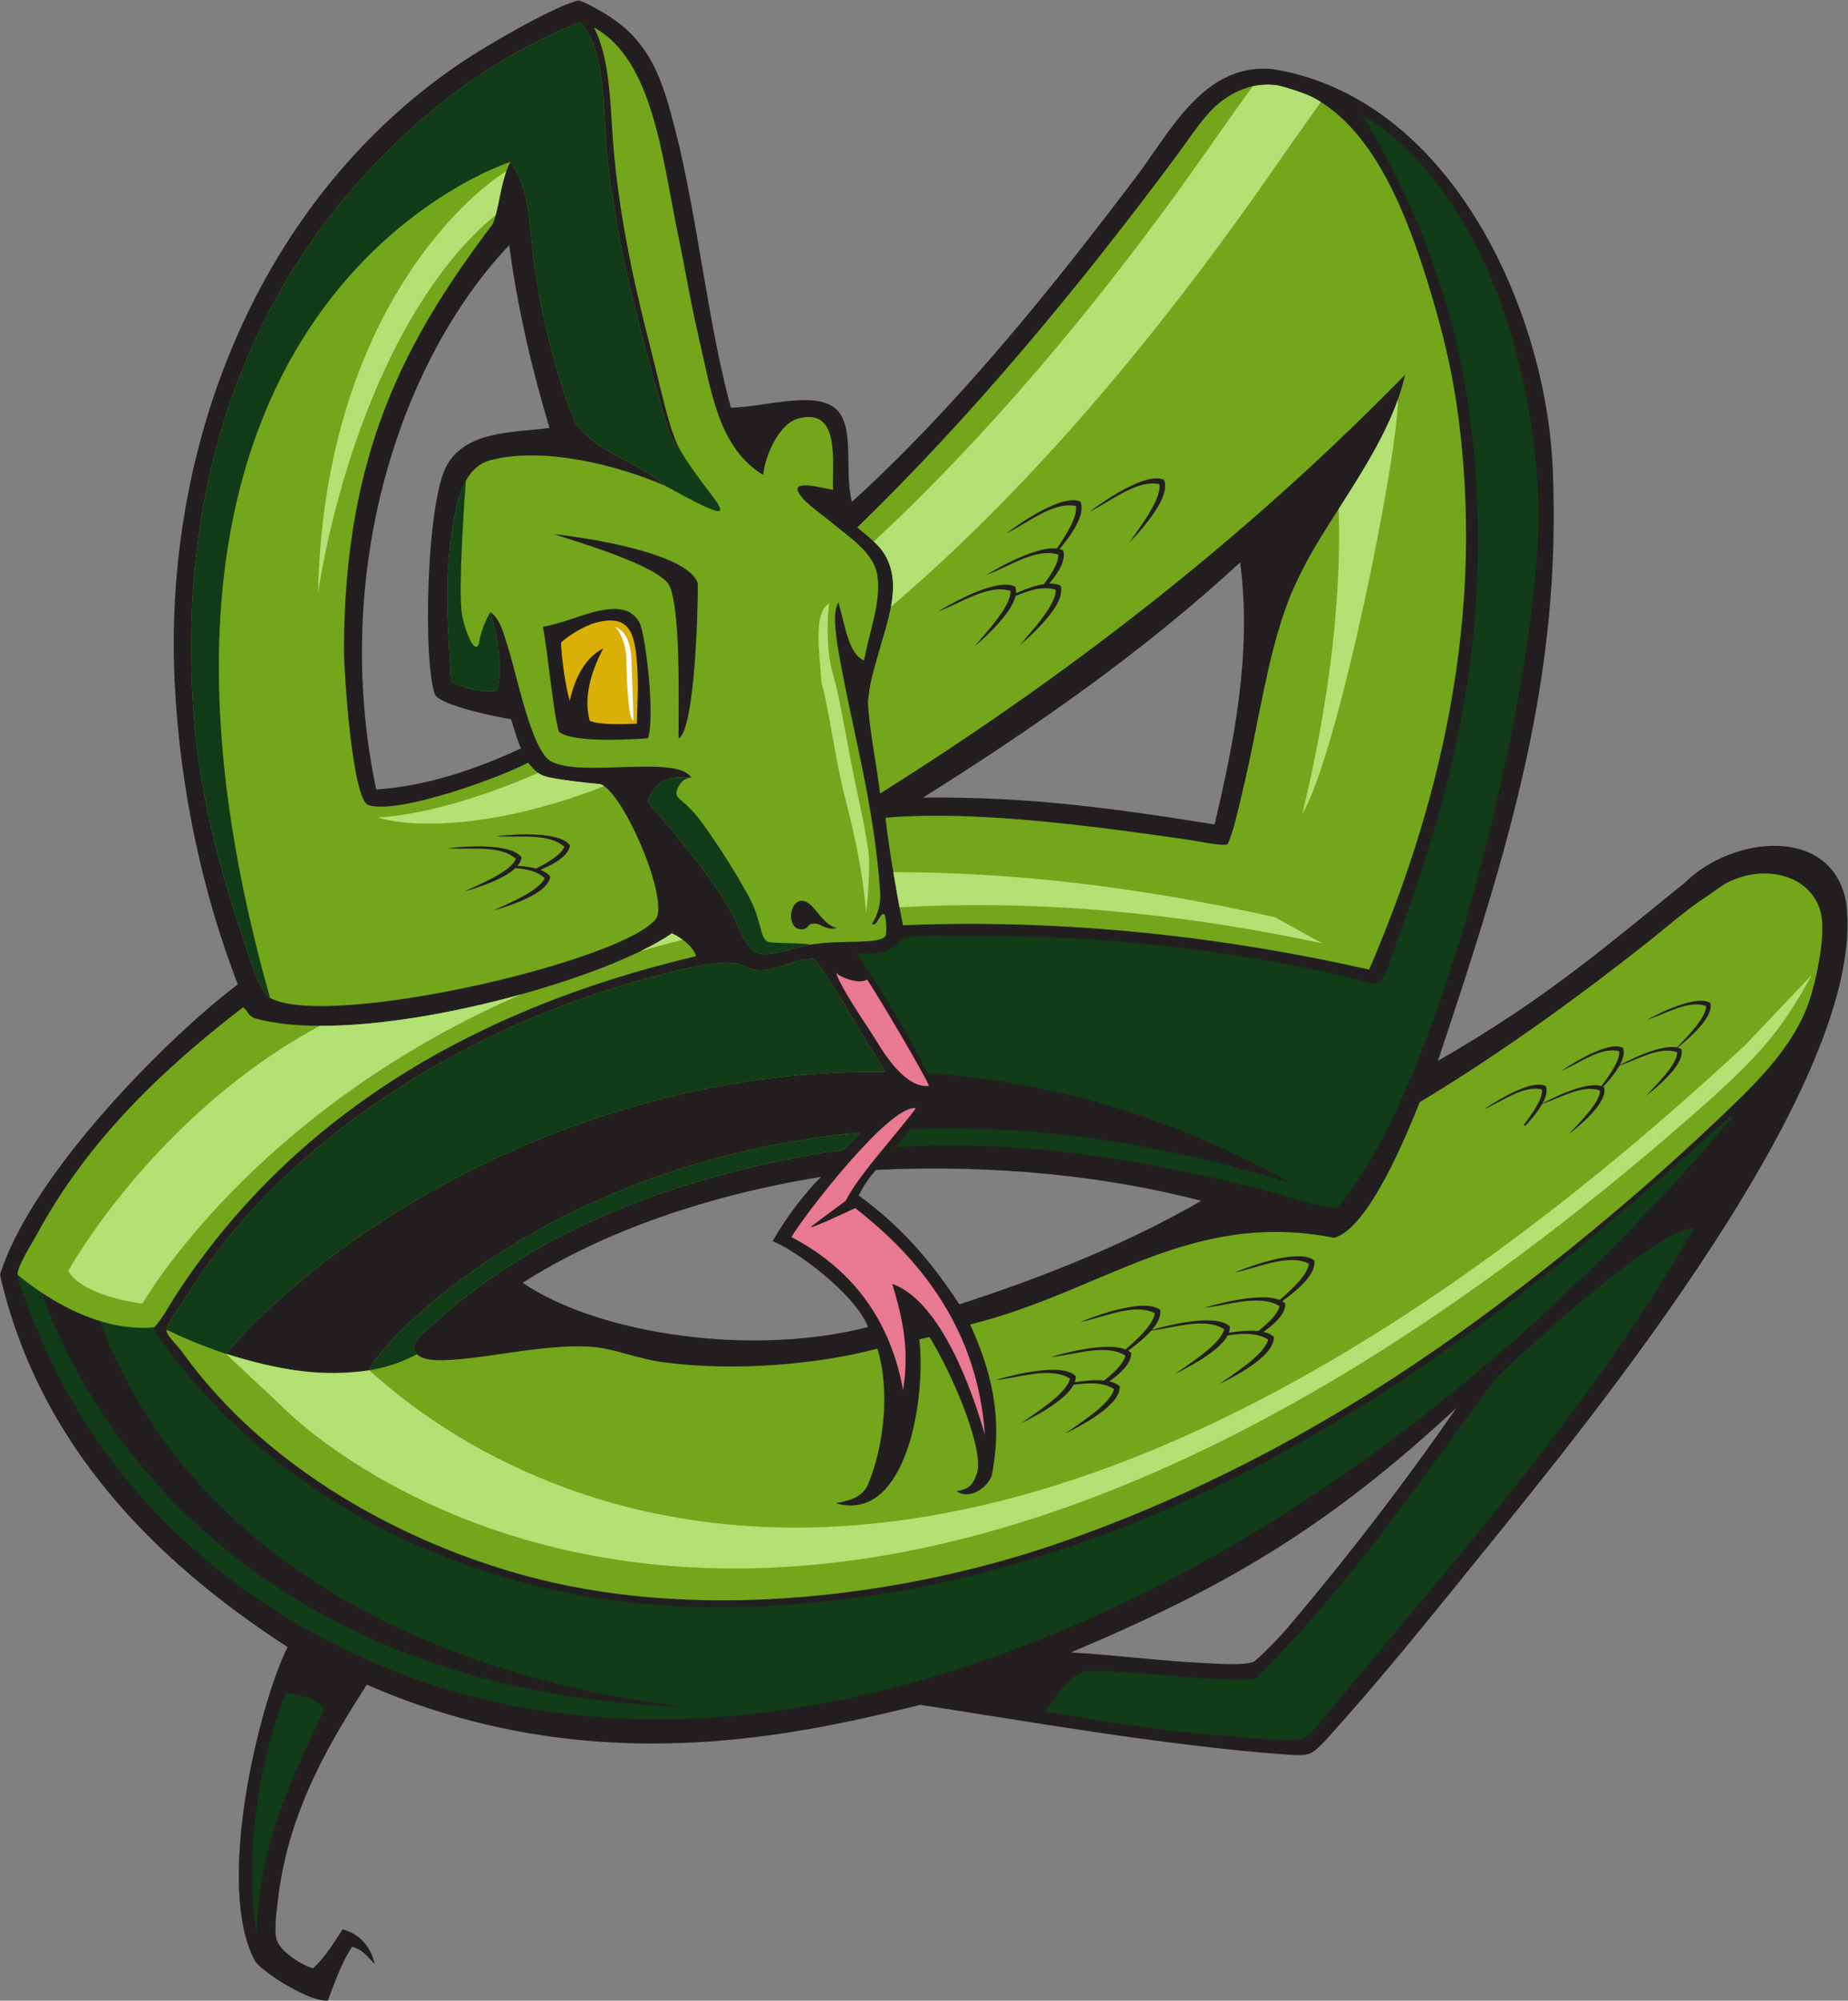 <?xml version="1.0" encoding="UTF-8" standalone="no"?>
<svg
   xmlns:dc="http://purl.org/dc/elements/1.1/"
   xmlns:cc="http://creativecommons.org/ns#"
   xmlns:rdf="http://www.w3.org/1999/02/22-rdf-syntax-ns#"
   xmlns:svg="http://www.w3.org/2000/svg"
   xmlns="http://www.w3.org/2000/svg"
   viewBox="0 0 660.013 714.28"
   height="714.28"
   width="660.013"
   xml:space="preserve"
   id="svg2"
   version="1.1"><rect x="0" y="0" width="660.013" height="714.28" fill="#808080" stroke="none"/><defs
     id="defs6" /><g
     transform="matrix(1.333,0,0,-1.333,0,714.28)"
     id="g10"><g
       transform="scale(0.1)"
       id="g12"><path
         id="path14"
         style="fill:#231f20;fill-opacity:1;fill-rule:evenodd;stroke:none"
         d="M 982.797,846.25 C 888.27,698.75 773.531,512.961 745.199,273.848 c -3.679,-31.067 -11.894,-86.766 -3.601,-111.602 9.871,-29.551 63.773,-66.301 97.203,-75.594 32.09,29.11 55.094,67.305 79.199,104.403 46.746,-13.25 74.691,-45.313 86.4,-93.606 C 982.582,120.559 970.645,137.012 943.199,144.25 915.629,102.219 897.297,50.957 878.398,0.254 833.301,-4.902 712.105,69.394 684,104.648 574.258,304.582 693.926,793.438 770.398,947.051 415.902,1177.2 104.047,1488.13 0,1944.25 c 86.062,275.54 462.418,647.32 637.195,777.6 -90.226,233.2 -154.8,512.45 -169.199,810 -30.867,638.17 226.746,1291.25 763.204,1656 68.91,46.86 244.23,149.19 316.8,169.2 11.57,0.56 49.07,-21.08 68.4,-32.4 127.98,-74.93 159.38,-182.24 194.4,-320.4 58.41,-230.43 85.84,-512.89 147.6,-738 89.96,3.41 204.9,39.55 266.4,7.2 72.58,-38.16 34.31,-166.28 57.6,-259.2 297.48,270.13 558.77,602.99 759.59,867.6 93.42,123.08 182.62,308.63 367.21,291.6 476.41,-76.09 732.81,-643.85 751.05,-1069.88 23.6,-551.11 -109.37,-994.26 -307.69,-1586.34 288.16,164.98 448.12,305.25 661.21,476.72 128.55,127.17 395.06,154.31 432.64,-52.5 62.69,-471.63 -685.67,-1386.16 -968.4,-1735.2 -136.02,-167.9 -271.74,-338.113 -428.42,-511.199 -37.75,-38.059 -39.84,-40.266 -100.78,-35.996 C 3127.95,681.496 2728.05,752.434 2466,792.246 2145.64,714.355 1592.75,580.391 982.797,846.25 Z m 1342.913,958.1 c -305.66,-79.63 -718.6,-21.66 -925.31,118.3 214.47,137.14 496.55,234.93 799.42,283.65 -46.21,-46.03 -92.25,-107.17 -129.82,-172.05 61.51,-23.89 220.98,-140.85 255.71,-229.9 z m -956.46,1627.7 c 8.29,-25.12 14.34,-49.97 26.68,-77.96 -114.27,-52.59 -243.42,-99.87 -387.93,-110.24 -122.883,583.77 65.14,1151.19 356.4,1458 22.57,-174.23 65.01,-347.79 108,-489.6 -103.7,-13.01 -220,-8.25 -273.6,-97.2 -57.14,-94.82 -66.43,-536.91 -32.4,-619.2 23.64,-28.99 163.07,-57.32 202.85,-63.8 z m 1885.14,-281.8 c -264.59,42.32 -493.82,74.98 -781.19,72 302.97,189.93 596.49,396.03 849.59,630 32.05,-247.07 -17.71,-485 -68.4,-702 z m -35.99,-1008 c -195.53,-112.86 -414.92,-201.88 -648.01,-277.2 -80.97,123.09 -161.33,213.06 -269.99,291.6 13.31,25.1 28.39,48.41 46.8,68.4 320.53,15.2 620.01,-17.13 871.2,-82.8 z m 684,-554.4 c -135.58,-196.24 -289.26,-396.76 -452.75,-589.295 -20.61,-24.258 -69.49,-75.321 -90.84,-91.106 -27.36,-10.105 -94.61,-5.027 -130.35,-3.336 -124.12,5.86 -245.57,22.45 -359.26,28.535 417.79,176.312 688.91,335.642 1033.2,655.202 v 0" /><path
         id="path16"
         style="fill:#73a61b;fill-opacity:1;fill-rule:evenodd;stroke:none"
         d="m 2181.6,2790.25 c 57.89,-75.73 107.93,-171.21 165.6,-262.8 5.79,-9.21 15.3,-24.34 23.92,-39.72 -790.44,9.55 -1462.901,-404.03 -1765.87,-755.23 161.84,-49.96 265.633,-60.24 384.313,-44.24 16.377,59.88 460.807,556.13 1314.747,636.99 -17.74,-19.47 -33.9,-36.34 -43.51,-46.2 -26.03,-3.65 -61.93,-8.52 -93.6,-14.4 -411.43,-76.29 -753.87,-219.63 -1015.2,-460.8 -18.93,-17.46 -44.73,-39.7 -43.2,-53.99 4.36,-40.74 69.83,-35.59 115.2,-32.41 97.32,6.82 262.98,45.32 374.4,32.41 53.42,-6.21 111.67,-30.76 176.4,-39.61 193.02,-26.4 416.58,-6.05 576,36 35.24,-114.77 15.88,-263.21 -23.21,-358.78 -13.37,-35.17 -41.59,-46.54 -88.39,-55.22 187.79,-54.18 242.34,274.25 224.07,439.07 l 27.12,6.19 c 61.58,-99.25 148.3,-303 126.82,-366.05 -10.61,-31.11 -22.7,-42.07 -54.01,-46.81 30.65,-22.35 77.33,2.79 93.48,39.98 33.07,161.05 -4.16,289.52 -57.48,406.42 354.96,87.58 589.43,308.32 975.23,232.13 92.99,25.43 193.95,275.66 229.52,363.24 229.04,137.83 447.93,299.4 613.26,430.63 47.22,37.49 102.69,86.53 158.4,122.4 18.82,12.13 36.97,27.64 53.98,36 113.69,55.88 241.25,8.66 252.01,-100.8 5.98,-60.89 -16.03,-161.96 -32.4,-212.4 -42.93,-132.28 -156.62,-237.07 -251.99,-327.6 -210.8,-200.08 -445.73,-393.19 -680.41,-561.6 -324.75,-233.03 -685.28,-431.73 -1083.6,-568.8 -399.33,-137.41 -936.34,-210.78 -1396.8,-93.59 -357.58,90.99 -728.033,299.52 -946.798,604.79 -13.161,18.36 -42.368,45.44 -43.2,57.6 -1.25,18.17 38.715,70.86 57.598,100.8 263.449,417.84 741.21,708.04 1209.6,838.8 61.85,17.26 193.9,53.7 253.62,46.69 18.98,-2.23 31.74,-13.87 52.38,-17.89 53.17,-10.35 105.56,31.05 162,28.8 z m 484.79,-1128.22 c 0.47,0.15 165.86,51.65 213.04,13.48 l 2.93,-2.38 -0.13,-3.77 c -0.18,-4.21 -1.1,-8.54 -2.72,-12.96 26.95,4.33 55.28,6.88 78.58,4.49 27.95,21.96 53.08,46.25 57.12,66.88 -53.49,33.54 -139.37,0.95 -200.39,-4.1 0.45,0.14 142.52,44.38 200.9,20.45 34.73,30.06 75.45,68.92 78.21,97.33 -56.53,28.17 -138.81,-12.62 -199.05,-23.59 0.45,0.2 160.02,67.55 210.73,34.14 l 3.14,-2.08 0.21,-3.77 c 0.84,-14.51 -6.97,-31.19 -22.59,-49.51 32.05,9.3 164.57,44.9 206.01,11.38 l 2.93,-2.38 -0.15,-3.77 c -0.16,-4.21 -1.08,-8.53 -2.72,-12.95 26.95,4.32 55.27,6.88 78.6,4.49 27.94,21.96 53.08,46.24 57.12,66.88 -53.49,33.54 -139.37,0.94 -200.39,-4.11 0.43,0.14 142.52,44.39 200.88,20.46 34.75,30.06 75.47,68.91 78.21,97.32 -56.51,28.18 -138.79,-12.62 -199.05,-23.59 0.47,0.2 160.04,67.55 210.73,34.15 l 3.16,-2.08 0.21,-3.77 c 1.02,-17.75 -10.87,-38.75 -34.21,-62.01 -13.54,-13.52 -31.12,-28.01 -52.37,-43.27 1.97,-1.14 3.81,-2.37 5.49,-3.73 l 2.93,-2.38 -0.16,-3.77 c -0.72,-17.77 -14.59,-37.5 -40.07,-58.38 -5.57,-4.56 -11.7,-9.21 -18.42,-13.94 10.1,-2.23 18.71,-5.76 25.13,-10.96 l 2.93,-2.37 -0.15,-3.77 c -0.72,-17.77 -14.61,-37.51 -40.08,-58.39 -24.67,-20.21 -60.68,-42.05 -106.47,-64.68 30.65,22.77 123.01,78.59 131.1,119.85 -29.47,18.48 -68.77,16.88 -108.34,10.88 -6.41,-12.15 -17.93,-24.97 -34.14,-38.26 -24.65,-20.22 -60.67,-42.05 -106.47,-64.69 30.67,22.77 123.01,78.59 131.12,119.85 -51.86,32.51 -134.12,2.89 -194.69,-3.56 -3.15,-3.59 -6.56,-7.23 -10.27,-10.94 -13.56,-13.51 -31.12,-28.02 -52.39,-43.28 1.98,-1.13 3.81,-2.37 5.49,-3.73 l 2.95,-2.37 -0.16,-3.77 c -0.72,-17.78 -14.61,-37.5 -40.07,-58.39 -5.57,-4.56 -11.72,-9.21 -18.42,-13.93 10.08,-2.22 18.69,-5.76 25.12,-10.95 l 2.92,-2.39 -0.15,-3.77 c -0.72,-17.76 -14.59,-37.5 -40.08,-58.37 -24.65,-20.22 -60.66,-42.06 -106.46,-64.69 30.66,22.77 123,78.58 131.11,119.85 -29.47,18.48 -68.79,16.87 -108.34,10.87 -6.43,-12.15 -17.93,-24.97 -34.14,-38.25 -24.67,-20.22 -60.69,-42.06 -106.49,-64.69 30.67,22.76 123.03,78.59 131.12,119.84 -53.5,33.55 -139.38,0.95 -200.39,-4.1 z m 1745.8,964.77 c 0.35,0.19 123.47,69.24 167.58,46.79 l 2.73,-1.4 0.51,-3.03 c 2.44,-14.3 -5.3,-32.37 -22.07,-53.33 -14.9,-18.63 -37.23,-39.98 -66.08,-63.31 2.6,-0.69 5.04,-1.58 7.27,-2.72 l 2.73,-1.39 0.53,-3.04 c 2.42,-14.28 -5.29,-32.37 -22.07,-53.33 -16.25,-20.29 -41.27,-43.8 -73.94,-69.6 20.58,23.35 84.78,83.49 84.25,117.76 -46.85,17.14 -107.42,-20.4 -154.63,-35.79 -1.89,-3.39 -4,-6.88 -6.32,-10.46 -9.11,-13.97 -21.66,-29.6 -37.45,-46.63 h 0.02 l 2.74,-1.4 0.53,-3.04 c 2.42,-14.29 -5.32,-32.37 -22.09,-53.33 -16.23,-20.29 -41.25,-43.8 -73.93,-69.59 20.59,23.34 84.77,83.48 84.24,117.75 -46.84,17.13 -107.42,-20.39 -154.61,-35.8 -1.9,-3.38 -4,-6.87 -6.35,-10.45 -9.32,-14.3 -22.26,-30.35 -38.57,-47.87 l -5.47,1.04 c 23.36,30.49 52.38,71.35 49.63,95.75 -49.83,12.9 -108.54,-33.55 -154.71,-52.49 0.33,0.24 116.15,80.94 162.23,62.88 l 2.87,-1.12 0.8,-2.97 c 3.12,-11.43 -0.27,-26.05 -9.63,-43.3 23.01,12.32 115.74,59.63 157.38,45.96 23.05,30.22 50.63,69.71 47.93,93.53 -49.82,12.9 -108.53,-33.55 -154.7,-52.49 0.33,0.24 116.17,80.94 162.22,62.88 l 2.87,-1.12 0.82,-2.97 c 3.11,-11.44 -0.29,-26.05 -9.65,-43.3 22.29,11.93 110,56.69 153.33,47.07 24.9,26.66 78.61,79.68 78.12,111.04 -48.34,17.68 -111.27,-22.84 -159.06,-37.18 v 0" /><path
         id="path18"
         style="fill:#123b18;fill-opacity:1;fill-rule:evenodd;stroke:none"
         d="m 2800.8,774.25 c 21.08,31.961 59.55,98.047 108.01,107.996 141.37,3.953 306.23,-28.047 454.59,-21.113 222.48,222.657 394.28,460.797 575,712.317 25.88,36.01 44.65,62.17 70.99,95.73 82.58,78.57 419.18,391.46 530.2,401.07 C 4269.71,1596.98 3907.73,1192.58 3564,777.852 c -21.91,-26.446 -56.73,-70.848 -72.01,-75.606 -37.81,-11.766 -165.17,3.859 -206.78,6.836 -178.02,12.754 -324.62,38.898 -484.41,65.168 v 0" /><path
         id="path20"
         style="fill:#123b18;fill-opacity:1;fill-rule:evenodd;stroke:none"
         d="m 2398.61,2285.75 c 7.92,10.3 23.83,28.25 41.01,48.58 295.83,11.8 636.1,-26.34 1020.36,-145.35 -330.84,185.94 -660.47,274.26 -973.93,294.37 -43.46,89.55 -145.6,261.13 -192.96,322.78 81.78,-9.76 109.36,19.35 122.51,38.12 36.2,12.93 113.13,6.48 158.4,7.2 304.36,4.88 644.09,-25.35 964.81,-93.6 23.49,-5 51.68,-12.15 79.2,-18 28.61,-6.09 57.73,-19.62 71.99,-14.4 23.61,8.64 42.64,85.35 57.6,126 113.42,308.15 212.4,650.81 212.4,1058.41 0,493.34 -129.73,838.22 -309.61,1141.19 285.2,-172.55 451.02,-595.06 470.76,-1019.65 20.08,-431.3 -251.15,-1583.15 -538.9,-1907.52 -32.54,-5.31 -115.94,26.02 -155.04,36.37 -292.97,77.52 -655.22,149.87 -1028.6,125.5 v 0" /><path
         id="path22"
         style="fill:#e97893;fill-opacity:1;fill-rule:evenodd;stroke:none"
         d="m 2638.81,1515.85 c -32.19,111.94 -116.33,356.97 -248.27,404.04 26.44,-87.41 47.16,-173.8 29.03,-284.26 -36.76,202.75 -150.74,332.25 -299.17,409.42 28.76,50.95 263.05,357.27 333.49,345.18 -44.84,-61.96 -152.5,-177.15 -188.29,-248.17 0,0 -67.51,-49.55 -90.33,-67.4 -18.54,-14.51 78.86,30.59 116.03,48.01 175.46,-135.85 328.23,-326.6 347.51,-606.82 v 0" /><path
         id="path24"
         style="fill:#e97893;fill-opacity:1;fill-rule:evenodd;stroke:none"
         d="m 2489.18,2450.11 c -59.43,-7.81 -115.88,79.21 -137.62,114.92 -27.42,45.06 -102.53,151.36 -112.17,191.01 1.41,-12.5 66.25,-36.95 83.47,-20.59 30.17,-44.68 152.38,-251.28 166.32,-285.34 v 0" /><path
         id="path26"
         style="fill:#73a61b;fill-opacity:1;fill-rule:evenodd;stroke:none"
         d="m 2371.9,2851.21 c -16.1,-22.79 -111.62,-9.71 -190.3,-21.36 -58.71,-8.69 -111.82,-33.44 -147.6,-25.2 -35.58,8.2 -53.36,69.98 -72,104.4 -59.68,110.21 -153.81,215.13 -226.8,302.4 16.92,43.09 37.99,71.09 116.93,64.07 -36.61,62.57 -296.52,-0.84 -376.13,43.93 -53.02,29.82 -91.78,235.47 -115.2,306 -11.4,34.32 -19.2,73.79 -46.8,93.6 18.35,-65.62 34.8,-148.66 16.86,-210.39 -42.07,-5.53 -79.36,4.73 -122.06,23.07 -5.78,114.34 -18.07,240.08 -2.8,363.72 11.64,94.31 26.15,208.79 108,230.4 140.8,37.19 340.3,-12.85 468,-68.4 -83.64,71.76 -179.73,84.69 -241.2,169.2 -46.66,116.97 -88.75,273.83 -109.25,424.66 -13.88,102.15 -10.76,198.52 -63.55,273.74 -26.29,-44.49 -31.34,-131.57 -48.19,-167.36 -234.15,-309.41 -398.208,-614.2 -398.212,-1143.04 0,-48.56 21.261,-397.56 65.41,-412.35 79.782,-26.69 360.842,76.6 427.792,113.55 20.65,-24.15 28.45,-33.57 57.6,-39.6 39.9,-8.26 107.03,-15.61 135.84,-17.84 58.4,-18.27 177.03,-287.11 152.16,-356.56 -70.13,-113.87 -880.42,-302.54 -1036.802,-216 -29.071,16.1 -63.305,132.51 -75.602,169.2 -61.426,183.31 -114.164,378.54 -129.598,597.6 -45.515,646.04 166.309,1122.49 468.004,1447.21 154.048,165.8 337.238,307.61 568.798,399.59 71.58,-85.22 58.5,-234.71 72,-363.6 24.71,-236.01 91.86,-481.33 151.2,-687.6 7.9,-27.47 20.91,-77.71 44.93,-96.69 -28.53,45.22 -55.42,176.91 -77.33,262.29 -40.59,158.17 -82.42,336.4 -100.8,532.8 -11,117.68 -7.23,248.99 -54,338.4 160.16,-87.66 182.81,-351.99 226.8,-561.6 17.55,-83.61 31.39,-169.81 50.4,-252 37.89,-163.85 55.37,-310.5 176.4,-385.2 4.52,50.29 41.91,137.25 93.6,151.2 115.63,31.22 90.06,-119.7 93.6,-190.8 -33.18,5.03 -133.98,34.84 -79.2,-25.2 17.43,-19.1 64.3,-52.79 82.8,-68.4 40.46,-34.13 106.27,-75.06 115.2,-136.8 10.29,-71.16 -21.31,-147.66 -35.75,-226.63 -41.23,16.37 -50.55,92.43 -68.65,155.74 -16.35,-29.49 -6.45,-78.75 -3.6,-109.11 34.86,-213.81 99.54,-423.01 115.47,-670.09 1.9,-29.48 -6.49,-57.35 -21.87,-82.31 14.31,-9.67 21,34.53 34.01,25.06 4.48,-11.65 5.98,-56.44 1.49,-57.7 z m -1172.1,235.43 c 0.45,0.06 158.66,20.17 195.32,-22.03 l 2.28,-2.63 -0.75,-3.39 c -1.42,-6.48 -4.86,-12.91 -10.2,-19.25 17.66,-1.04 34.98,-3.22 49.8,-7.17 33.51,16.79 67.61,37.46 75.65,58.23 -43.11,39.01 -126.2,23.26 -182.33,28.49 0.45,0.06 158.66,20.17 195.31,-22.03 l 2.28,-2.63 -0.74,-3.39 c -3.52,-16 -19.27,-31.65 -45.73,-46.49 -9.51,-5.33 -20.49,-10.62 -32.84,-15.84 10.24,-3.83 18.65,-8.81 24.24,-15.24 l 2.27,-2.63 -0.73,-3.4 c -3.52,-15.99 -19.28,-31.64 -45.74,-46.48 -25.6,-14.36 -61.76,-28.38 -106.92,-41.53 31.46,15.72 124.16,51.47 138.14,87.58 -19.85,17.95 -48.15,24.3 -78.4,26.45 -7.52,-7.2 -17.5,-14.27 -29.78,-21.15 -25.61,-14.37 -61.77,-28.38 -106.93,-41.54 31.46,15.72 124.16,51.48 138.14,87.58 -43.12,39.01 -126.21,23.26 -182.34,28.49 z m 1314.77,634.61 c 0.41,0.27 147.34,91.98 202.68,67 l 3.45,-1.55 0.8,-3.69 c 0.9,-4.12 1.12,-8.54 0.67,-13.22 24.98,11.01 51.72,20.66 74.88,24.25 21.47,28.32 39.63,58.18 38.32,79.17 -60.25,18.89 -135.08,-34.39 -192.81,-54.73 0.39,0.24 126.62,79.04 189.14,70.67 26,37.88 55.55,85.78 51,113.96 -61.8,12.94 -131.08,-47.37 -186.57,-73.23 0.39,0.3 137.7,105.88 195.2,86.41 l 3.57,-1.22 1.17,-3.59 c 5.47,-16.92 -0.72,-40.24 -17.38,-68.65 -9.69,-16.51 -23.01,-34.98 -39.71,-55.13 2.19,-0.61 4.28,-1.33 6.25,-2.22 l 3.44,-1.56 0.82,-3.69 c 3.79,-17.37 -4.63,-39.98 -23.98,-66.62 -4.24,-5.83 -9.01,-11.89 -14.3,-18.15 10.33,0.4 19.55,-0.83 27.09,-4.23 l 3.44,-1.56 0.8,-3.69 c 3.81,-17.37 -4.63,-39.97 -23.99,-66.63 -18.73,-25.8 -48.04,-56.05 -86.6,-89.55 23.89,29.8 99.09,107.19 96.47,149.15 -33.21,10.41 -70.8,-1.08 -107.56,-16.91 -3.13,-13.38 -11.02,-28.7 -23.34,-45.67 -18.73,-25.8 -48.05,-56.05 -86.62,-89.55 23.9,29.8 99.1,107.2 96.48,149.16 -60.25,18.89 -135.06,-34.39 -192.81,-54.73 z m 405.35,267.23 c 0.39,0.3 137.72,105.88 195.22,86.4 l 3.57,-1.21 1.15,-3.59 c 5.49,-16.92 -0.7,-40.24 -17.38,-68.65 -16.13,-27.5 -42.36,-60.46 -77.48,-97.55 20.88,31.98 88.18,116.32 81.5,157.83 -61.81,12.94 -131.07,-47.37 -186.58,-73.23 z M 3668.4,2761.45 c -377.44,85.95 -809.77,137.17 -1249.2,118.8 -17.66,91.6 -36.85,200.68 -46.8,288 252.17,21.67 590.61,-27.57 802.8,-57.6 35.64,-5.04 98.65,-19.36 113.71,-13.41 15.66,30.71 31.93,106.79 44.68,161.01 41.02,174.28 65.73,370.84 129.61,518.4 44.55,102.91 102.95,184.91 158.4,273.6 55.67,89.03 117.91,193.2 143.24,304.64 -390.88,-399.92 -851.3,-772.96 -1406.84,-1121.84 -7.71,68.95 -30.54,178.42 -32.45,245.95 5.75,57.23 13.93,78.19 28.85,132.05 23.88,86.2 59.77,175.4 21.6,252 -17.7,35.52 -44.1,52.72 -79.2,82.8 304.53,295.01 592.63,641.47 856.79,997.2 38.79,52.22 75.57,111.49 118.81,144 34.98,26.31 82.8,50.73 147.6,43.2 14.9,-1.73 76.8,-21.62 97.21,-32.4 169.67,-89.6 258.69,-327.78 320.39,-536.4 27.71,-93.68 50.49,-187.14 64.8,-284.4 84.1,-571.16 -50.15,-1087.44 -234,-1515.6 z M 2142,2945.05 c -28.76,-7.78 -33.79,-77.16 7.2,-75.6 14.3,-0.17 16.41,13.71 25.2,14.4 23.41,6.62 35.01,-19.72 68.4,-10.8 -44.81,7.79 -63.66,80.9 -100.8,72 z m -272.41,850.27 c -21.11,76.68 -273.21,120.62 -386.39,132.53 55.91,-17.87 281.16,-84.27 309.6,-136.8 31.35,-62.26 24.99,-310.84 25.2,-410.4 44.03,20.87 52.39,353.26 51.59,414.67 z M 1497.6,3398.65 c 35.53,-30.82 196.36,-20.58 238.85,-17.52 19.15,65.27 -7.2,278.17 -22.85,309.12 -15.89,31.41 -47.13,40.77 -86.4,36 -57.38,-6.96 -93.61,-30.25 -172.8,-46.8 12.44,-56.38 28.1,-235.66 43.2,-280.8 v 0" /><path
         id="path28"
         style="fill:#dbb006;fill-opacity:1;fill-rule:evenodd;stroke:none"
         d="m 1706.4,3420.25 c -29.86,-1.3 -97.24,-4.36 -126.23,7.45 -16.1,59.01 0.26,126.62 36.23,194.15 -47.02,-23.82 -75.16,-75.46 -90,-140.4 -12.15,41.97 -21.35,112.61 -23.36,155.91 17.96,17.29 61.73,44.75 91.76,52.89 89.67,24.3 105.25,-23.99 111.6,-104.4 4.92,-62.33 0.96,-109.87 0,-165.6 v 0" /><path
         id="path30"
         style="fill:#123b18;fill-opacity:1;fill-rule:evenodd;stroke:none"
         d="M 687.598,180.254 C 651.723,396.301 698.063,656.496 766.797,824.648 815.152,813 843.766,815.402 867.973,779.609 788.918,607.617 694.371,427.449 687.598,180.254 v 0" /><path
         id="path32"
         style="fill:#123b18;fill-opacity:1;fill-rule:evenodd;stroke:none"
         d="m 651.598,2660.66 c 14.625,-12.27 11.976,-21.1 28.8,-28.8 285.207,-82.21 930.672,94.6 1119.602,226.79 27.71,-12.2 59.5,-38.47 64.8,-61.2 -617.57,-145.22 -1090.984,-443.79 -1393.202,-907.2 -19.649,-30.13 -35.797,-63.4 -61.2,-90 295.223,-438.52 867.652,-772.7 1602.002,-745.2 236.55,8.86 453.8,44.86 669.59,104.4 810.47,223.62 1409.2,718.9 1954.81,1209.6 12.36,-0.95 -5.73,-14.98 -14.4,-25.19 C 4211.25,1859.15 3683.01,1407.94 3114,1116.25 2436.89,769.141 1620.07,593.672 910.801,947.051 522.953,1140.27 224.723,1448.54 75.602,1857.85 c -11.074,30.39 -29.367,70.61 -28.805,86.4 0.918,25.55 36.469,79.32 54.004,111.6 135.465,249.45 336.058,440.14 550.797,604.81 z M 267.242,1820.47 C 518.559,1149.61 1214.05,858.918 1834.47,786.863 418.535,838.664 114.824,1891.93 113.715,1894.9 c 67.547,-45.64 107.215,-57.6 153.527,-74.43 v 0" /><path
         id="path34"
         style="fill:#73a61b;fill-opacity:1;fill-rule:evenodd;stroke:none"
         d="m 46.809,1944.45 c 51.281,-42.84 204.476,-156.76 366.671,-140.88 23.653,26.01 39.278,57.79 58.118,86.68 302.218,463.41 775.632,761.98 1393.202,907.2 -5.3,22.73 -37.09,49 -64.8,61.2 -188.93,-132.19 -834.395,-309 -1119.602,-226.79 -16.824,7.7 -14.175,16.53 -28.8,28.8 C 436.859,2495.99 236.266,2305.3 100.801,2055.85 83.312,2023.64 47.895,1970.08 46.809,1944.45 v 0" /><path
         id="path36"
         style="fill:#123b18;fill-opacity:1;fill-rule:evenodd;stroke:none"
         d="m 1823.33,4151.56 c 78.41,-134.62 213.25,-234.46 -41.33,-94.11 -83.64,71.76 -179.73,84.69 -241.2,169.2 -46.66,116.97 -88.75,273.83 -109.25,424.66 -13.88,102.15 -10.76,198.52 -63.55,273.74 0,0 -1174.078,-371.31 -644.402,-2239.2 -29.071,16.1 -63.305,132.51 -75.602,169.2 -61.426,183.31 -114.164,378.54 -129.598,597.6 -45.515,646.04 166.309,1122.49 468.004,1447.21 154.048,165.8 337.238,307.61 568.798,399.59 71.58,-85.22 58.5,-234.71 72,-363.6 24.71,-236.01 91.86,-481.33 151.2,-687.6 7.9,-27.47 20.91,-77.71 44.93,-96.69 v 0" /><path
         id="path38"
         style="fill:#123b18;fill-opacity:1;fill-rule:evenodd;stroke:none"
         d="m 1248.12,4070.48 c -0.09,-1.22 -23.16,-300.08 -9.28,-363.53 13.91,-63.59 39.74,-105.32 45.7,-65.58 5.96,39.74 29.46,77.68 29.46,77.68 l 1,-3.58 c 17.93,-65.04 33.48,-146.19 15.86,-206.81 -42.07,-5.53 -79.36,4.73 -122.06,23.07 -5.78,114.34 -18.07,240.08 -2.8,363.72 7.39,59.85 15.94,127.82 42.12,175.03 v 0" /><path
         id="path40"
         style="fill:#123b18;fill-opacity:1;fill-rule:evenodd;stroke:none"
         d="m 1851.74,3275.55 c -3.02,0.17 -22.82,0.23 -35.62,-27.21 -13.89,-29.77 9.92,-24.8 51.59,-76.39 41.67,-51.59 134.17,-196.25 154.04,-247.92 19.87,-51.66 17.6,-86.92 41.41,-89.4 23.81,-2.49 109.59,-2.26 106.13,-6.84 v 0 c -53.79,-9.95 -102.02,-30.8 -135.29,-23.14 -35.58,8.2 -53.36,69.98 -72,104.4 -59.68,110.21 -153.81,215.13 -226.8,302.4 16.89,43.01 37.92,71 116.54,64.1 v 0" /><path
         id="path42"
         style="fill:#b2e073;fill-opacity:1;fill-rule:nonzero;stroke:none"
         d="m 2221.37,3742.47 c -0.06,-0.4 -14.39,-110.98 12.38,-197.03 15.7,-50.46 38.79,-197.56 62.16,-304.76 18.53,-85.04 32.94,-162.35 32.94,-191.46 0,-64.09 -8.04,-136.5 -8.06,-136.7 -14.27,166.43 -53.48,290.35 -65.09,343.66 -23.23,106.59 -39.07,222.8 -54.51,272.41 -5.1,82.62 -23.49,186.36 20.18,213.88 z m 172.11,-720.03 c 302.52,0.42 642.28,-35.38 1022.56,-120.58 L 3541.91,2832 c -426.21,90.49 -801.99,115.54 -1131.79,96.25 -5.69,30.72 -11.35,62.54 -16.64,94.19 z M 183.008,1954.84 c 1.176,2.09 230.531,416.75 673.742,656.04 161.44,-0.67 361.26,34.87 539.45,84.31 -721.544,-313.92 -1012.958,-825.63 -1014.341,-828.1 -48.578,5.32 -169.277,31.71 -198.851,87.75 z m 1646.252,886.61 c -38.53,-9.61 -76.3,-19.77 -113.11,-30.56 33.31,16.21 61.74,32.29 83.85,47.76 9.69,-4.26 19.88,-10.25 29.26,-17.2 z M 989.563,1688.26 C 1319.75,1388.1 2538.26,574.883 4676.64,2560.05 l 177.48,187.05 c -82.36,-151.92 -144.14,-215.02 -249.18,-312.69 -7.95,-7.38 -16.13,-14.82 -24.57,-22.33 C 2089.05,197.18 758.57,1588.38 754.633,1592.52 L 605.039,1732.7 c 141.16,-44.5 261.051,-63.74 384.524,-44.44 z m 22.597,1480.98 c 1.13,-0.02 159.41,1.21 429.65,119 7.84,-5.54 16.84,-9.14 30.59,-11.99 39.9,-8.26 107.03,-15.61 135.84,-17.84 3.38,-1.05 6.96,-2.98 10.69,-5.62 -331.97,-129.28 -548.8,-104.08 -606.77,-83.55 z m 1329.14,738.78 c 278.21,258.87 587.7,608.33 916.2,1080.53 34.06,48.99 67.09,95.23 99.12,138.85 19.06,4.14 40.12,5.55 63.38,2.85 14.9,-1.73 76.8,-21.62 97.21,-32.4 7.4,-3.91 14.65,-8.12 21.74,-12.58 -41.25,-57.78 -85.28,-120.35 -132.39,-188.04 -369.67,-531.41 -713.65,-903.79 -1019.38,-1163.79 8.47,45.18 8.98,89.15 -11.18,129.61 -9.21,18.49 -20.78,32.01 -34.7,44.97 v 0" /><path
         id="path44"
         style="fill:#123b18;fill-opacity:1;fill-rule:evenodd;stroke:none"
         d="m 446.648,1796.93 c 25.067,-12.37 83.211,-39.47 158.606,-64.43 302.969,351.21 975.426,764.78 1765.866,755.23 -8.62,15.38 -18.13,30.51 -23.92,39.72 -57.67,91.59 -107.71,187.07 -165.6,262.8 -56.44,2.25 -108.83,-39.15 -162,-28.8 -20.64,4.02 -33.4,15.66 -52.38,17.89 -59.72,7.01 -191.77,-29.43 -253.62,-46.69 -468.39,-130.76 -946.151,-420.96 -1209.6,-838.8 -17.684,-28.04 -53.844,-76.01 -57.352,-96.92 z m 542.93,-108.63 c 44.372,7.69 87.492,21.42 127.592,43.16 -4.58,4.73 -7.55,10.75 -8.37,18.4 -1.53,14.29 24.27,36.53 43.2,53.99 261.33,241.17 603.77,384.51 1015.2,460.8 31.67,5.88 67.57,10.75 93.6,14.4 9.61,9.86 25.77,26.73 43.51,46.2 -853.76,-80.84 -1298.17,-576.9 -1314.732,-636.95 v 0" /><path
         id="path46"
         style="fill:#ffffff;fill-opacity:1;fill-rule:nonzero;stroke:none"
         d="m 1646.12,3679.64 c 0.11,-0.02 42.66,-6.44 45.75,-87.89 2.97,-78.19 5.45,-162.49 5.46,-162.7 -17.04,-0.67 -18.89,157.43 -19.38,170.37 -1.29,33.96 -18.56,74.19 -31.83,80.22 v 0" /><path
         id="path48"
         style="fill:#b2e073;fill-opacity:1;fill-rule:nonzero;stroke:none"
         d="m 3745.29,4288.2 c 0.34,-152.66 -160.8,-952.49 -255.97,-1109.06 95.25,391.6 102.52,673.99 97.24,816.08 11.72,18.22 23.44,36.48 35.04,55.03 44.4,71.02 92.99,151.66 123.69,237.95 v 0 0" /><path
         id="path50"
         style="fill:#b2e073;fill-opacity:1;fill-rule:nonzero;stroke:none"
         d="m 1328.34,4782.89 c -280.27,-230.76 -427.867,-702.71 -476.231,-1012.8 15.602,725.7 389.261,1059.55 504.381,1129.64 -12.97,-36.12 -19.42,-83.44 -28.15,-116.84 v 0" /></g></g></svg>